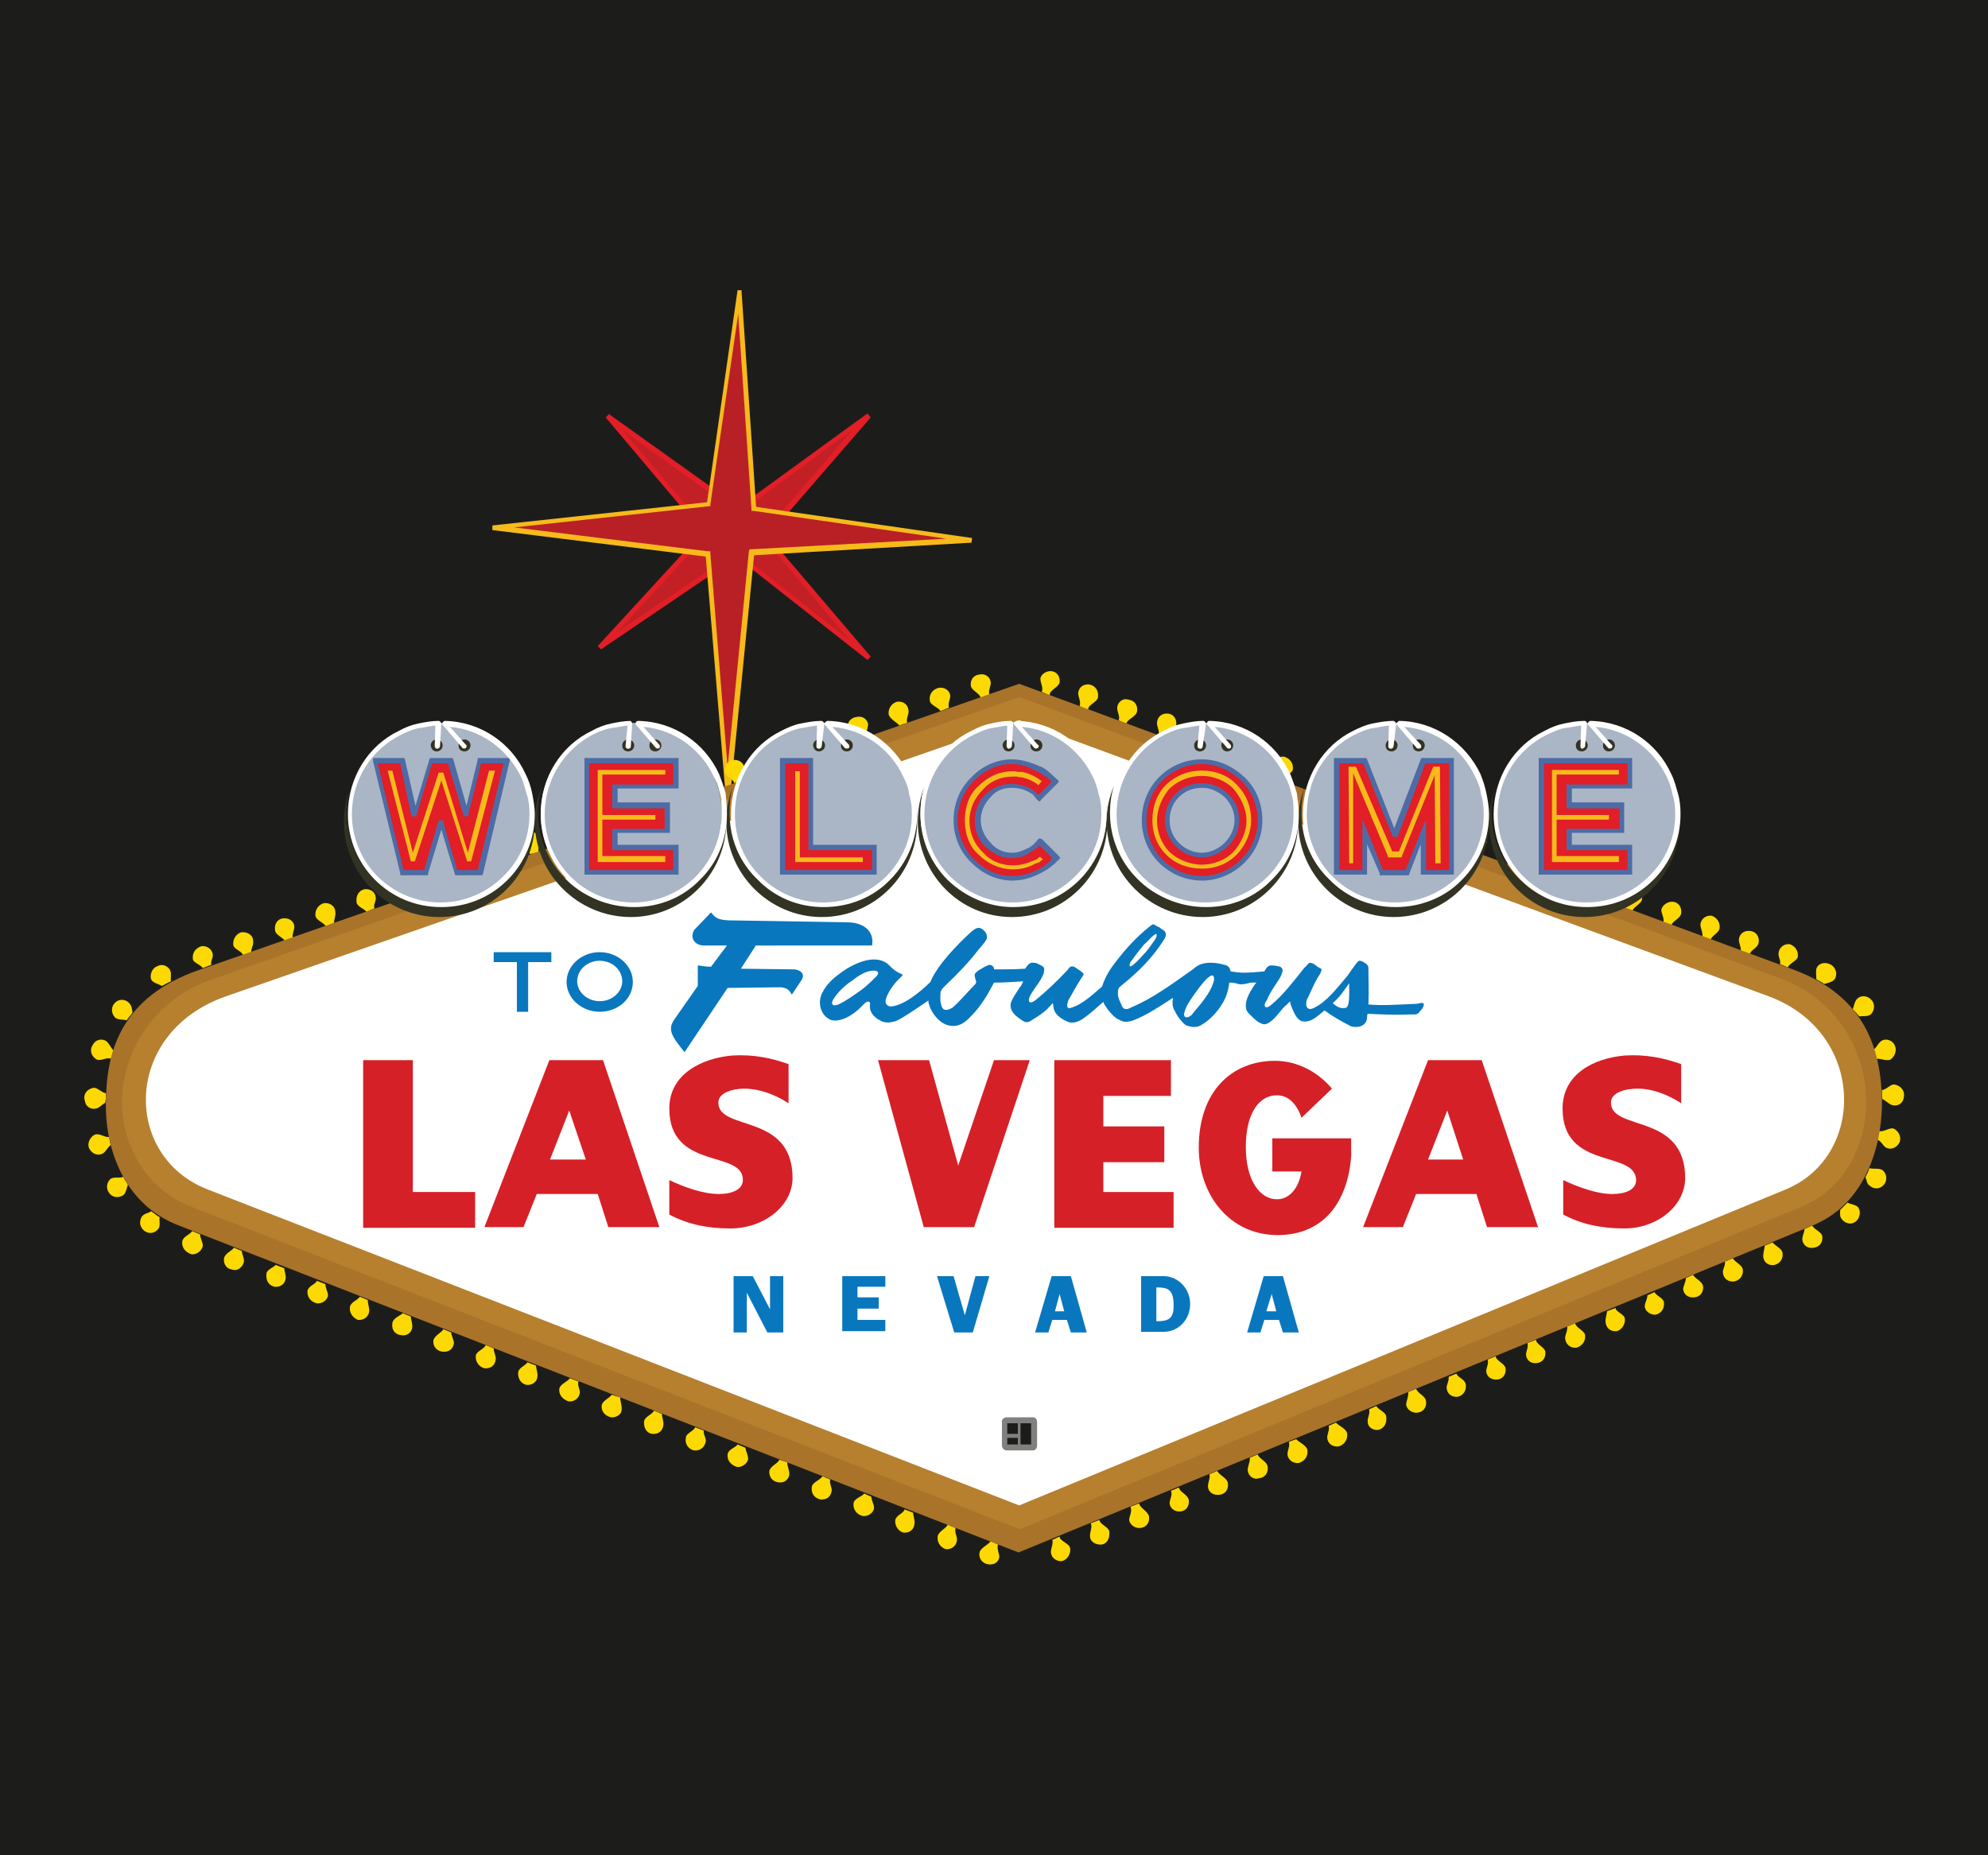 <?xml version="1.0" encoding="utf-8"?>
<!-- Generator: Adobe Illustrator 23.0.1, SVG Export Plug-In . SVG Version: 6.00 Build 0)  -->
<svg version="1.1" id="Layer_1" xmlns="http://www.w3.org/2000/svg" xmlns:xlink="http://www.w3.org/1999/xlink" x="0px" y="0px"
	 viewBox="0 0 300 280" style="enable-background:new 0 0 300 280;" xml:space="preserve">
<style type="text/css">
	.st0{fill-rule:evenodd;clip-rule:evenodd;fill:#1C1D1B;}
	.st1{fill-rule:evenodd;clip-rule:evenodd;fill:#C32026;}
	.st2{fill-rule:evenodd;clip-rule:evenodd;fill:#E21E26;}
	.st3{fill-rule:evenodd;clip-rule:evenodd;fill:#B92025;}
	.st4{fill-rule:evenodd;clip-rule:evenodd;fill:#F6BA1B;}
	.st5{fill-rule:evenodd;clip-rule:evenodd;fill:#FCD903;}
	.st6{fill-rule:evenodd;clip-rule:evenodd;fill:#A9732A;}
	.st7{fill-rule:evenodd;clip-rule:evenodd;fill:#B6802F;}
	.st8{fill-rule:evenodd;clip-rule:evenodd;fill:#FFFFFF;}
	.st9{fill-rule:evenodd;clip-rule:evenodd;fill:#0977BE;}
	.st10{fill-rule:evenodd;clip-rule:evenodd;fill:#80807F;}
	.st11{fill-rule:evenodd;clip-rule:evenodd;fill:#D62027;}
	.st12{fill-rule:evenodd;clip-rule:evenodd;fill:#AAB6C5;}
	.st13{fill-rule:evenodd;clip-rule:evenodd;fill:#4D6CA5;}
	.st14{fill-rule:evenodd;clip-rule:evenodd;fill:#323323;}
</style>
<g id="surface1">
	<path class="st0" d="M-0.6-10.6h301.2v301.2H-0.6V-10.6"/>
	<path class="st1" d="M131,62.7l-15.6,18.1l15.7,18.5l-20-15.7L90.5,97.7l16-17.4L91.7,62.7L111.5,77L131,62.7"/>
	<path class="st2" d="M115.1,80.6l13.5-15.7l-16.9,12.4l-0.3,0.1l-0.2-0.1L93.9,64.9l12.9,15.2l0.2,0.2l-0.2,0.3L93,95.5l17.9-12.1
		l0.3-0.1l0.2,0.1l17,13.4l-13.2-15.6l-0.1-0.2L115.1,80.6z M131.4,63l-15.5,17.9l15.5,18.2l-0.5,0.5l-19.7-15.5L90.7,98l-0.5-0.5
		L106,80.3L91.4,63l0.5-0.5l19.6,14l19.4-14.1L131.4,63"/>
	<path class="st3" d="M111.5,44l2.2,32.9l32.8,4.7l-33.2,1.9l-3.6,36.5l-3-36.2l-32.5-4l32.6-3.6L111.5,44"/>
	<path class="st4" d="M113.4,76.8l-2-29.4l-4.2,28.7v0.3h-0.2l-29.4,3.2l29.2,3.6h0.4v0.4l2.6,32.2l3.2-32.5l0.1-0.4h0.2l29.5-1.6
		l-29.1-4.2h-0.3L113.4,76.8z M111.9,43.9l2.2,32.6l32.6,4.7l-0.1,0.7l-32.8,1.9l-3.6,36.2h-0.7l-3-36l-32.2-4v-0.7l32.4-3.5l4.6-32
		H111.9"/>
	<path class="st5" d="M269,189.1c0.1,0.9-0.4,1.6-1.2,1.8c-0.9,0.2-1.6-0.4-1.7-1.1c-0.1-0.6,0.2-1.3,0.2-1.8l1.2-0.5
		C267.8,188,268.9,188.4,269,189.1z M263,191.6c0.1,0.9-0.4,1.6-1.3,1.8c-0.9,0.1-1.6-0.4-1.7-1.3c-0.1-0.5,0.4-1.1,0.3-1.7l1.2-0.5
		C261.8,190.5,262.9,190.9,263,191.6z M257,194.1c0.1,0.9-0.4,1.6-1.3,1.7c-0.9,0.1-1.6-0.4-1.7-1.2c0-0.5,0.4-1.1,0.4-1.7l1.1-0.5
		C255.8,193,256.9,193.4,257,194.1z M251.1,196.5c0.1,1-0.4,1.7-1.2,1.9c-0.7,0.1-1.6-0.4-1.7-1.2c0-0.6,0.4-1.1,0.4-1.7l1.1-0.5
		C249.8,195.5,250.9,195.8,251.1,196.5z M245.2,199c0.1,0.9-0.5,1.7-1.2,1.9c-0.9,0.1-1.6-0.4-1.7-1.3c-0.1-0.6,0.2-1.2,0.2-1.7
		l1.3-0.5C243.8,198,245.1,198.3,245.2,199z M239.2,201.5c0.1,0.9-0.4,1.6-1.3,1.9c-0.9,0.1-1.6-0.5-1.7-1.3
		c-0.1-0.6,0.4-1.2,0.3-1.9l1.2-0.5C237.8,200.4,239.1,200.8,239.2,201.5z M233.2,204c0.1,0.9-0.4,1.6-1.2,1.7
		c-0.9,0.2-1.6-0.4-1.7-1.1c-0.1-0.6,0.4-1.2,0.2-1.9l1.3-0.5C231.8,202.9,233.1,203.3,233.2,204z M227.2,206.5
		c0.1,0.9-0.4,1.6-1.2,1.7c-0.9,0.1-1.6-0.4-1.7-1.1c-0.1-0.6,0.4-1.2,0.2-1.9l1.2-0.5C225.8,205.4,227.1,205.8,227.2,206.5z
		 M221.2,209c0.1,0.9-0.4,1.6-1.2,1.8c-0.9,0.1-1.6-0.4-1.7-1.3c0-0.6,0.4-1.1,0.3-1.7l1.2-0.5C219.9,207.9,221.1,208.1,221.2,209z
		 M215.2,211.5c0.1,0.9-0.4,1.6-1.3,1.7c-0.7,0.1-1.6-0.4-1.7-1.2c0-0.6,0.4-1.2,0.3-1.9l1.2-0.5C214,210.4,215.1,210.6,215.2,211.5
		z M209.2,213.9c0.1,1-0.4,1.7-1.2,1.9c-0.8,0.1-1.6-0.4-1.6-1.2c-0.1-0.6,0.4-1.2,0.2-1.9l1.1-0.5
		C208,212.8,209.2,213.1,209.2,213.9z M203.3,216.4c0.1,0.9-0.5,1.7-1.3,1.9c-0.9,0.1-1.6-0.4-1.7-1.2c-0.1-0.6,0.4-1.3,0.2-1.9
		l1.1-0.5C202,215.2,203.2,215.6,203.3,216.4z M197.3,218.9c0.1,0.9-0.4,1.6-1.3,1.9c-0.9,0.1-1.6-0.5-1.7-1.2
		c-0.1-0.6,0.4-1.2,0.2-2l1.1-0.4C196,217.7,197.2,218.1,197.3,218.9z M191.3,221.4c0.1,0.9-0.4,1.6-1.3,1.7
		c-0.9,0.3-1.6-0.4-1.7-1.1c-0.1-0.6,0.4-1.4,0.3-2l1.2-0.5C190,220.2,191.2,220.5,191.3,221.4z M185.3,223.9
		c0.1,0.9-0.4,1.6-1.3,1.7c-0.9,0.1-1.6-0.4-1.7-1.1c-0.1-0.7,0.4-1.4,0.2-2l1.2-0.5C184,222.7,185.2,223,185.3,223.9z M179.4,226.4
		c0.1,0.9-0.4,1.6-1.2,1.7c-0.9,0.1-1.6-0.4-1.7-1.2c0-0.6,0.5-1.3,0.2-1.9l1.2-0.5C178,225.2,179.2,225.5,179.4,226.4z
		 M173.4,228.9c0.1,0.9-0.4,1.6-1.3,1.7c-0.7,0.1-1.6-0.4-1.7-1.2c0-0.6,0.5-1.2,0.2-2l1.3-0.5C172,227.6,173.2,228,173.4,228.9z
		 M167.4,231.2c0.1,1-0.4,1.8-1.1,1.9c-0.9,0.1-1.8-0.4-1.8-1.2c-0.1-0.6,0.4-1.4,0.1-2l1.3-0.5C166,230.1,167.4,230.5,167.4,231.2z
		 M275,186.6c0.1,0.9-0.4,1.6-1.3,1.7c-0.9,0.2-1.6-0.4-1.7-1.1c-0.1-0.6,0.3-1.1,0.3-1.7l1.1-0.5h0.1
		C273.8,185.6,274.9,185.9,275,186.6z M33.8,189.9c-0.1,0.9,0.4,1.6,1.2,1.7c0.9,0.3,1.6-0.4,1.8-1.1c0.1-0.6-0.3-1.2-0.3-1.7
		l-1.2-0.5C35,188.8,34,189.1,33.8,189.9z M40.2,192.3c-0.1,1,0.4,1.7,1.2,1.9c0.9,0.1,1.6-0.4,1.7-1.2c0.1-0.5-0.2-1.1-0.2-1.6
		l-1.3-0.5C41.3,191.3,40.2,191.6,40.2,192.3z M46.4,194.8c-0.1,0.9,0.5,1.7,1.4,1.9c0.7,0.1,1.6-0.4,1.7-1.2c0-0.5-0.4-1.1-0.4-1.7
		l-1.3-0.5C47.7,193.8,46.6,194,46.4,194.8z M52.8,197.3c-0.1,0.9,0.5,1.6,1.2,1.9c0.9,0.1,1.6-0.5,1.7-1.2c0.1-0.6-0.2-1.1-0.2-1.8
		l-1.2-0.5C53.9,196.3,52.9,196.5,52.8,197.3z M59.2,199.8c-0.1,0.9,0.4,1.6,1.3,1.7c0.9,0.2,1.6-0.4,1.7-1.1
		c0.1-0.6-0.2-1.2-0.2-1.7l-1.2-0.5C60.3,198.6,59.2,199,59.2,199.8z M65.4,202.3c-0.1,0.9,0.5,1.6,1.4,1.7c0.9,0.1,1.6-0.4,1.7-1.3
		c0-0.5-0.4-1.1-0.4-1.6l-1.2-0.5C66.7,201.1,65.6,201.5,65.4,202.3z M71.8,204.6c-0.1,0.9,0.5,1.7,1.3,1.9c0.9,0.1,1.6-0.4,1.7-1.3
		c0.1-0.5-0.3-1.1-0.3-1.7l-1.2-0.5C73.1,203.6,71.9,203.9,71.8,204.6z M78.2,207.1c-0.1,0.9,0.4,1.7,1.2,1.9
		c0.9,0.1,1.6-0.4,1.7-1.2c0.1-0.6-0.2-1.1-0.2-1.7l-1.3-0.5C79.3,206.1,78.3,206.4,78.2,207.1z M84.4,209.6
		c-0.1,0.9,0.5,1.6,1.4,1.9c0.9,0.1,1.6-0.5,1.7-1.3c0-0.6-0.4-1.2-0.2-1.7L86,208C85.7,208.5,84.5,208.9,84.4,209.6z M90.8,212.1
		c-0.1,0.9,0.5,1.6,1.4,1.8c0.7,0.1,1.6-0.4,1.6-1.1c0.1-0.6-0.2-1.2-0.2-1.9l-1.3-0.4C92,211,90.9,211.4,90.8,212.1z M97.2,214.5
		c-0.1,1,0.4,1.8,1.2,1.9c0.9,0.1,1.6-0.4,1.7-1.3c0.1-0.5-0.2-1.1-0.2-1.7l-1.2-0.5C98.4,213.5,97.3,213.8,97.2,214.5z M103.5,217
		c-0.2,0.9,0.4,1.7,1.2,1.9c0.9,0.1,1.6-0.4,1.8-1.3c0.1-0.6-0.4-1.1-0.3-1.7l-1.3-0.5C104.7,216,103.5,216.3,103.5,217z
		 M109.8,219.5c-0.1,0.9,0.5,1.6,1.4,1.9c0.7,0.1,1.6-0.5,1.7-1.2c0-0.6-0.4-1.3-0.4-1.7l-1.2-0.5
		C111,218.5,109.9,218.7,109.8,219.5z M116.1,222c-0.1,0.9,0.5,1.6,1.3,1.7c0.9,0.2,1.6-0.4,1.7-1.1c0.1-0.6-0.3-1.2-0.3-1.9
		l-1.2-0.4C117.4,220.9,116.3,221.2,116.1,222z M122.5,224.5c-0.1,0.9,0.4,1.6,1.3,1.8c0.9,0.1,1.6-0.4,1.7-1.3
		c0.1-0.5-0.4-1.1-0.2-1.7l-1.2-0.5C123.8,223.4,122.5,223.7,122.5,224.5z M128.8,226.9c-0.1,0.9,0.5,1.7,1.4,1.9
		c0.7,0.1,1.6-0.4,1.7-1.2c0-0.6-0.4-1.1-0.4-1.7l-1.1-0.5C130.1,225.9,128.9,226.1,128.8,226.9z M135.1,229.4
		c-0.1,0.9,0.5,1.7,1.2,1.9c0.9,0.1,1.6-0.4,1.7-1.3c0.1-0.6-0.2-1.2-0.2-1.7l-1.3-0.5C136.4,228.4,135.3,228.6,135.1,229.4z
		 M141.5,231.9c-0.1,0.9,0.4,1.6,1.2,1.9c0.9,0.1,1.6-0.5,1.7-1.3c0.1-0.6-0.4-1.2-0.2-1.9l-1.2-0.5
		C142.8,230.7,141.6,231.1,141.5,231.9z M27.5,187.4c-0.1,0.9,0.5,1.6,1.4,1.9c0.7,0.1,1.6-0.5,1.7-1.3c0-0.6-0.4-1.1-0.4-1.7
		l-1.2-0.5C28.6,186.4,27.6,186.6,27.5,187.4z M147.8,234.4c-0.1,0.9,0.5,1.6,1.4,1.7c0.9,0.1,1.5-0.4,1.6-1.1
		c0-0.6-0.4-1.2-0.2-1.9l-1.1-0.5C149.1,233.2,147.9,233.6,147.8,234.4z M35.2,142.6c-0.1-0.9,0.5-1.7,1.2-1.9
		c0.9-0.1,1.8,0.4,1.8,1.3c0.1,0.6-0.3,1.1-0.3,1.7l-1.2,0.5C36.5,143.5,35.3,143.3,35.2,142.6z M41.5,140.3
		c-0.1-0.9,0.4-1.6,1.2-1.7c0.9-0.1,1.6,0.4,1.7,1.1c0.1,0.6-0.4,1.3-0.2,1.9l-1.2,0.4C42.6,141.4,41.5,141.1,41.5,140.3z
		 M47.6,138.2c-0.1-0.9,0.5-1.7,1.3-1.9c0.9-0.1,1.7,0.5,1.7,1.3c0.1,0.6-0.2,1.2-0.2,1.7l-1.2,0.5
		C48.8,139.2,47.7,138.9,47.6,138.2z M53.8,136.1c-0.1-1,0.4-1.7,1.2-1.9c0.9-0.1,1.6,0.4,1.7,1.2c0.1,0.6-0.4,1.1-0.2,1.7l-1.2,0.5
		C54.9,137.1,53.8,136.8,53.8,136.1z M59.9,133.8c-0.1-0.9,0.5-1.6,1.2-1.7c0.9-0.3,1.6,0.4,1.8,1.1c0.1,0.6-0.3,1.2-0.3,1.9
		l-1.3,0.4C61.2,134.9,60.1,134.6,59.9,133.8z M66.2,131.7c-0.1-0.9,0.4-1.7,1.3-1.9c0.9-0.1,1.6,0.4,1.7,1.2
		c0.1,0.6-0.4,1.3-0.2,1.9l-1.2,0.4C67.3,132.7,66.2,132.4,66.2,131.7z M72.3,129.6c-0.1-1,0.5-1.7,1.2-1.9c0.9-0.1,1.6,0.4,1.7,1.2
		c0.1,0.5-0.2,1.1-0.2,1.7l-1.3,0.5C73.6,130.6,72.4,130.3,72.3,129.6z M78.4,127.3c-0.1-0.9,0.5-1.6,1.4-1.7
		c0.9-0.2,1.6,0.4,1.7,1.1c0.1,0.6-0.4,1.3-0.2,1.9l-0.4,0.1l-0.9,0.2C79.8,128.4,78.6,128.1,78.4,127.3z M84.7,125.2
		c-0.1-0.9,0.5-1.7,1.2-1.9c0.9-0.1,1.6,0.4,1.7,1.2c0.1,0.6-0.2,1.2-0.2,1.7l-0.5,0.2l-0.7,0.3C85.9,126.2,84.8,125.9,84.7,125.2z
		 M90.8,122.9c-0.1-0.9,0.5-1.6,1.4-1.7c0.9-0.1,1.6,0.4,1.7,1.3c0.1,0.5-0.4,1.1-0.2,1.7l-0.7,0.2l-0.5,0.2
		C92.2,124.1,90.9,123.8,90.8,122.9z M97,120.8c-0.1-0.9,0.5-1.6,1.2-1.9c0.9-0.1,1.6,0.5,1.7,1.3c0.1,0.6-0.2,1.2-0.2,1.9l-0.9,0.2
		l-0.4,0.1C98.3,121.9,97.2,121.6,97,120.8z M103.2,118.7c-0.1-0.9,0.5-1.7,1.4-1.9c0.9-0.1,1.6,0.4,1.7,1.2
		c0.1,0.6-0.4,1.2-0.2,1.7l-1.1,0.5h-0.1C104.5,119.7,103.3,119.4,103.2,118.7z M109.4,116.4c-0.1-0.9,0.5-1.6,1.2-1.7
		c0.9-0.1,1.6,0.4,1.7,1.1c0.1,0.6-0.2,1.3-0.2,1.9l-1.3,0.5C110.7,117.6,109.5,117.2,109.4,116.4z M115.5,114.3
		c-0.1-0.9,0.5-1.6,1.4-1.9c0.9-0.1,1.6,0.5,1.7,1.2c0,0.6-0.4,1.2-0.2,1.9c-0.5,0.1-0.9,0.2-1.3,0.4
		C116.9,115.4,115.6,115.1,115.5,114.3z M121.8,112.2c-0.1-0.9,0.5-1.7,1.2-1.9c0.9-0.1,1.6,0.4,1.7,1.3c0.1,0.6-0.4,1.1-0.2,1.7
		c-0.4,0.3-0.7,0.4-1.3,0.5C123,113.2,121.9,112.9,121.8,112.2z M127.9,109.9c-0.1-0.9,0.5-1.6,1.4-1.7c0.9-0.2,1.6,0.4,1.7,1.1
		c0,0.6-0.4,1.2-0.2,1.9c-0.5,0.1-0.9,0.3-1.3,0.5C129.3,111.1,128,110.7,127.9,109.9z M134.1,107.8c-0.1-0.9,0.5-1.7,1.3-1.9
		c0.9-0.1,1.6,0.4,1.7,1.3c0.1,0.6-0.4,1.2-0.2,1.9c-0.4,0.1-0.7,0.2-1.2,0.4C135.4,109,134.3,108.6,134.1,107.8z M140.3,105.7
		c-0.1-1,0.5-1.7,1.4-1.9c0.9-0.1,1.6,0.4,1.7,1.2c0,0.6-0.4,1.1-0.2,1.8c-0.5,0.2-0.9,0.4-1.3,0.5
		C141.6,106.7,140.4,106.5,140.3,105.7z M29.1,144.7c-0.1-0.9,0.4-1.6,1.3-1.9c0.9-0.1,1.6,0.5,1.7,1.2c0.1,0.6-0.4,1.1-0.2,1.6
		l-1.3,0.5C30.2,145.5,29.1,145.3,29.1,144.7z M265.4,142.2c0.1-0.9-0.4-1.6-1.3-1.7c-0.9-0.1-1.6,0.4-1.7,1.3
		c0,0.6,0.4,1.2,0.3,1.9l1.3,0.4C264.2,143.3,265.3,143.1,265.4,142.2z M259.5,140.1c0.1-0.9-0.4-1.6-1.2-1.9
		c-0.9-0.1-1.6,0.5-1.7,1.3c0,0.6,0.4,1.2,0.3,1.9l1.2,0.5C258.3,141.2,259.4,140.8,259.5,140.1z M253.7,137.8
		c0.1-0.9-0.4-1.6-1.2-1.7c-0.7-0.1-1.6,0.4-1.8,1.2c0,0.6,0.5,1.3,0.3,1.9l1.2,0.5C252.4,138.9,253.6,138.7,253.7,137.8z
		 M247.8,135.7c0.1-0.9-0.4-1.6-1.3-1.7c-0.7-0.3-1.6,0.4-1.7,1.1c0,0.6,0.5,1.4,0.2,2l1.3,0.4C246.6,136.8,247.7,136.4,247.8,135.7
		z M241.9,133.6c0.1-1-0.4-1.7-1.3-1.9c-0.7-0.1-1.6,0.4-1.7,1.3c0,0.6,0.5,1.2,0.3,1.9l1.2,0.5
		C240.7,134.6,241.8,134.3,241.9,133.6z M236.1,131.3c0.1-0.9-0.4-1.6-1.1-1.7c-0.9-0.3-1.7,0.4-1.7,1.1c-0.1,0.7,0.4,1.4,0.2,2
		l1.1,0.4C234.8,132.4,236.1,132.1,236.1,131.3z M230.3,129.2c0.1-1-0.5-1.7-1.2-1.9c-0.9-0.1-1.6,0.4-1.8,1.2
		c-0.1,0.6,0.4,1.3,0.2,1.9l1.1,0.5C228.9,130.3,230.2,129.9,230.3,129.2z M224.4,126.9c0.1-0.9-0.5-1.6-1.3-1.7
		c-0.9-0.1-1.6,0.4-1.7,1.1c-0.1,0.7,0.4,1.4,0.2,2l1.1,0.5C222.9,128.1,224.3,127.8,224.4,126.9z M218.6,124.8
		c0.1-0.9-0.5-1.8-1.3-1.9c-0.9-0.1-1.6,0.4-1.7,1.3c-0.1,0.6,0.4,1.2,0.3,2l1.1,0.4C217.1,125.9,218.5,125.6,218.6,124.8z
		 M212.7,122.6c0.1-0.9-0.4-1.6-1.3-1.7c-0.9-0.1-1.6,0.4-1.7,1.3c-0.1,0.6,0.4,1.2,0.3,1.9l1.1,0.5
		C211.2,123.7,212.6,123.4,212.7,122.6z M206.8,120.4c0.1-0.9-0.4-1.6-1.2-1.9c-0.9-0.1-1.6,0.5-1.7,1.3c-0.1,0.6,0.4,1.4,0.2,2
		l1.3,0.5C205.3,121.6,206.7,121.2,206.8,120.4z M201,118.2c0.1-0.9-0.4-1.6-1.2-1.7c-0.9-0.1-1.6,0.4-1.7,1.2
		c-0.1,0.6,0.4,1.3,0.3,2l1.2,0.4C199.5,119.3,200.8,119.1,201,118.2z M195.1,116.1c0.1-0.9-0.4-1.6-1.3-1.9
		c-0.9-0.1-1.6,0.5-1.7,1.2c-0.1,0.7,0.4,1.4,0.2,2l1.2,0.5C193.6,117.2,195,116.8,195.1,116.1z M189.2,113.8
		c0.1-0.9-0.4-1.6-1.2-1.7c-0.9-0.1-1.6,0.4-1.7,1.2c-0.1,0.6,0.5,1.3,0.2,2l1.3,0.4C187.7,115.1,189.1,114.7,189.2,113.8z
		 M183.4,111.7c0.1-0.9-0.4-1.6-1.3-1.8c-0.9-0.2-1.6,0.4-1.7,1.1c-0.1,0.7,0.5,1.4,0.2,2l0.1,0.1l1.1,0.4
		C181.9,112.8,183.2,112.6,183.4,111.7z M177.5,109.4c0.1-0.9-0.4-1.6-1.2-1.7c-0.9-0.1-1.6,0.4-1.7,1.3c-0.1,0.6,0.5,1.4,0.2,2
		l0.4,0.1l0.9,0.4C176,110.7,177.4,110.3,177.5,109.4z M171.6,107.3c0.1-0.9-0.4-1.6-1.3-1.7c-0.9-0.3-1.6,0.4-1.7,1.1
		c-0.1,0.7,0.5,1.4,0.2,2l0.6,0.3l0.6,0.2C170.1,108.5,171.5,108.2,171.6,107.3z M165.7,105.2c0.1-1-0.4-1.7-1.3-1.9
		c-0.9-0.1-1.6,0.4-1.7,1.3c0,0.6,0.5,1.4,0.2,2l0.9,0.4l0.4,0.1C164.2,106.3,165.6,106,165.7,105.2z M271.3,144.4
		c0.1-0.9-0.4-1.6-1.2-1.9c-0.9-0.1-1.6,0.5-1.7,1.3c-0.1,0.6,0.4,1.2,0.2,1.7l1.2,0.5C270,145.4,271.2,145,271.3,144.4z M159.9,103
		c0.1-0.9-0.4-1.6-1.2-1.7c-0.7-0.1-1.6,0.4-1.7,1.1c0,0.7,0.5,1.4,0.2,2l1.1,0.5h0.1C158.4,104.1,159.7,103.8,159.9,103z
		 M14.2,171.3c-0.7,0.4-1.1,1.4-0.7,2.1c0.4,0.7,1.2,1.1,2,0.7c0.5-0.3,0.7-0.9,1.2-1.3c-0.1-0.4-0.2-0.9-0.2-1.2
		C15.7,171.7,15,170.9,14.2,171.3z M14.6,159.9c-0.9-0.5-1.1-1.5-0.6-2.2c0.4-0.8,1.3-1,2-0.6c0.5,0.4,0.7,1,1.1,1.4
		c-0.1,0.4-0.2,0.9-0.4,1.3C16.1,159.5,15.2,160.2,14.6,159.9z M16.6,178c-0.6,0.6-0.6,1.6,0,2.2c0.5,0.6,1.5,0.6,2.1,0.1
		c0.4-0.5,0.4-1,0.6-1.5c-0.2-0.4-0.5-0.7-0.7-1.2C18.1,177.9,17.1,177.5,16.6,178z M17.3,153.5c-0.6-0.7-0.5-1.7,0.1-2.2
		c0.6-0.6,1.6-0.5,2.1,0.1c0.4,0.4,0.4,0.9,0.5,1.4c-0.2,0.4-0.6,0.7-0.9,1.2C18.7,153.8,17.7,154,17.3,153.5z M21.3,183.8
		c-0.4,0.9,0,1.7,0.7,2.1c0.7,0.4,1.6,0.1,2-0.6c0.2-0.5,0-1.1,0.1-1.6c-0.4-0.2-0.7-0.5-1.3-0.9C22.5,183.1,21.6,183.1,21.3,183.8z
		 M22.8,147.8c-0.2-0.7,0.1-1.7,1-2c0.7-0.4,1.6,0,1.9,0.7c0.2,0.5,0,1.1,0.1,1.6c-0.5,0.2-0.9,0.5-1.4,0.7
		C24,148.5,23.1,148.4,22.8,147.8z M14,164.2c-0.9,0.2-1.5,1-1.2,1.9c0.1,0.9,0.9,1.4,1.7,1.2c0.5-0.1,0.9-0.6,1.4-0.9
		c0-0.1,0-0.4,0.1-0.5c0-0.2,0-0.6,0-0.9C15.3,164.9,14.6,164,14,164.2z M146.5,103.5c-0.1-0.9,0.4-1.6,1.3-1.7
		c0.9-0.2,1.6,0.4,1.7,1.1c0.1,0.6-0.4,1.2-0.2,1.9l-1.3,0.5C147.8,104.6,146.6,104.2,146.5,103.5z M285.9,170.4
		c0.7,0.4,1.1,1.4,0.7,2.1s-1.2,1.1-2,0.7c-0.5-0.3-0.7-1-1.3-1.2c0.1-0.4,0.1-0.9,0.3-1.3C284.3,170.9,285.3,170,285.9,170.4z
		 M285.3,159.9c0.7-0.5,1-1.5,0.6-2.2c-0.4-0.8-1.4-1-2-0.6c-0.5,0.4-0.7,0.9-1.1,1.3c0.1,0.5,0.2,0.9,0.4,1.4
		C283.8,159.7,284.7,160.2,285.3,159.9z M284.2,176.7c0.6,0.6,0.6,1.6,0,2.2c-0.6,0.6-1.5,0.6-2.1,0c-0.4-0.2-0.4-0.9-0.6-1.2
		c0.2-0.5,0.5-0.9,0.6-1.4C282.7,176.5,283.7,176.2,284.2,176.7z M282.4,153c0.6-0.7,0.5-1.7-0.1-2.2c-0.6-0.6-1.6-0.6-2.1,0
		c-0.4,0.5-0.4,1-0.6,1.5c0.4,0.4,0.6,0.7,1,1.1C281,153.3,282,153.5,282.4,153z M280.5,182.4c0.4,0.7,0,1.8-0.7,2.1
		c-0.7,0.4-1.6,0-2-0.7c-0.2-0.4-0.1-0.9-0.1-1.2c0.4-0.4,0.7-0.7,1.1-1.1C279.3,181.8,280.3,181.8,280.5,182.4z M277,147.5
		c0.3-0.7-0.1-1.7-0.9-2c-0.9-0.4-1.8,0-2,0.7c-0.1,0.5,0,1.1,0,1.6c0.4,0.2,0.9,0.5,1.2,0.7C275.9,148.3,276.8,148.2,277,147.5z
		 M286,163.7c0.9,0.2,1.5,1,1.3,1.9c-0.1,0.9-0.9,1.4-1.7,1.2c-0.5-0.1-1-0.7-1.5-0.9c-0.1-0.2-0.1-0.6-0.1-0.9v-0.5
		C284.7,164.5,285.3,163.5,286,163.7z M161.5,233.7c0.1,0.9-0.5,1.7-1.2,1.9c-0.9,0.1-1.6-0.5-1.7-1.2c-0.1-0.6,0.4-1.4,0.2-2
		l1.1-0.5C159.9,232.6,161.4,232.9,161.5,233.7"/>
	<path class="st6" d="M30,146.4l123.8-43.2l117,43.2c10.7,4,13,12,13.2,19.5c0.1,7-2.5,15.9-10.6,19.1l-119.7,49.3L27.1,185
		c-8.6-3.2-11.4-12.1-11.1-19.1C16.1,158.4,18.5,150.4,30,146.4"/>
	<path class="st7" d="M32,147.8l121.8-42.6l115.2,42.6c8,3,12.5,10.6,12.6,18.1c0.2,7-3.4,13.6-9.7,16.2l-118,48.7L28.8,182.1
		c-6.7-2.6-10.5-9.2-10.4-16.2C18.7,158.4,23.3,150.8,32,147.8"/>
	<path class="st8" d="M34,150.4l119.8-41.7l113.2,41.7c14.6,5.5,14.6,24.1,2.5,29.1l-115.7,47.7L31.3,179.5
		C18.5,174.5,18.5,155.9,34,150.4"/>
	<path class="st9" d="M127.1,192.6h6.5v1.6h-4.2v1.6h3.2v1.7h-3.2v1.7h4.2v1.7h-6.5V192.6"/>
	<path class="st9" d="M110.7,192.6h2.9l2.6,5v-5h2v8.5h-2.4l-3.1-6v6h-2V192.6"/>
	<path class="st9" d="M141.4,192.6h2.5l1.7,5.9l1.6-5.9h2.1l-2.5,8.5H144L141.4,192.6"/>
	<path class="st9" d="M160.6,197.9l-0.7-2.6l-0.7,2.6H160.6z M164,201.1h-2.4l-0.6-1.9h-2.2l-0.6,1.9h-2l2.5-8.5h2.9L164,201.1"/>
	<path class="st9" d="M192.6,197.9l-0.7-2.6l-0.8,2.6H192.6z M196,201.1h-2.4l-0.6-1.9h-2.2l-0.6,1.9h-2l2.5-8.5h2.9L196,201.1"/>
	<path class="st9" d="M174.5,194.3v5.1c1.6,0,2.7-0.2,2.6-2.5C177.1,194.5,176.1,194.3,174.5,194.3z M172.2,192.6h3.4
		c2.2,0,4,1.9,4,4.2c0,2.4-1.8,4.2-4,4.2h-3.4V192.6"/>
	<path class="st10" d="M151.9,213.9h4c0.4,0,0.6,0.4,0.6,0.7v3.6c0,0.4-0.3,0.7-0.6,0.7h-4c-0.4,0-0.7-0.4-0.7-0.7v-3.6
		C151.1,214.3,151.5,213.9,151.9,213.9"/>
	<path class="st0" d="M152,216.4h1.6v-1.6H152V216.4"/>
	<path class="st0" d="M152,218h1.6v-1H152V218"/>
	<path class="st0" d="M154,218h1.6v-3.2H154V218"/>
	<path class="st11" d="M159.1,160h17.6v5.4h-10.2v4.6h9.2v5.4h-9.2v4.5h10.6v5.4h-18V160"/>
	<path class="st11" d="M54.8,160h7.5v19.9h9.4v5.4H54.8V160"/>
	<path class="st11" d="M88.4,175l-2.5-7.4L83,175H88.4z M82.9,160H91l8.5,25.2h-7.7l-1.6-5H81l-2,5h-5.9L82.9,160"/>
	<path class="st11" d="M132.5,160h7.7l4.4,15.9L150,160h5.4l-8.4,25.2h-7.6L132.5,160"/>
	<path class="st11" d="M192.7,165.3c1.7,0,3,1.3,3.7,3.4l4.6-4.4c-2.1-2.5-5.2-4.2-8.6-4.2c-6.6,0-11.5,4.7-11.5,13.1
		c0,7.2,4.7,13.2,11.9,13.2c7.1,0,10.6-5.2,11.1-11.9c0-0.5,0-2.2,0-2.7c-4,0-8,0-11.9,0v5h4.4c-0.4,2.5-1.8,4.2-3.7,4.2
		c-2.6,0-4.7-2.9-4.7-7.9C188,168,190,165.3,192.7,165.3"/>
	<path class="st11" d="M101,167.3c0-5.2,4.9-7.6,9.5-8c3.2-0.2,6,0.4,8.5,1.3c0,2,0,3.9,0,5.9c-2.2-1.4-4.5-2.2-6.7-2.2
		c-1.7,0-3.9,0.6-3.9,2.1c0,4.4,11.2,1.5,11.2,11.4c0,4.1-4.2,7.6-9.4,7.6c-3.6,0-6.6-0.7-9.2-2.1c0-1.7,0-3.5,0-5.2
		c2.1,1,5,2.1,7.5,2.1c2,0,3.6-0.7,3.6-2.1C112.2,173.5,101,176.7,101,167.3"/>
	<path class="st9" d="M74.6,143.7c2.9,0,5.7,0,8.6,0v1.5h-3.5v7.5H78v-7.5h-3.5V143.7"/>
	<path class="st12" d="M152.5,109.1c-7.2,0.1-13.2,6.1-13.2,13.7c0,7.5,6.1,13.6,13.6,13.6c7.6,0,13.7-6.1,13.7-13.6
		c0-7.6-5.7-13.5-13.2-13.7H152.5"/>
	<path class="st12" d="M181.4,109.1c-7.5,0.1-13.4,6.1-13.4,13.7c0,7.5,6.1,13.6,13.7,13.6c7.5,0,13.6-6.1,13.6-13.6
		c0-7.6-5.7-13.5-13.1-13.7H181.4"/>
	<path class="st12" d="M123.9,109.1c-7.5,0.1-13.4,6.1-13.4,13.7c0,7.5,6.1,13.6,13.6,13.6c7.6,0,13.7-6.1,13.7-13.6
		c0-7.6-5.7-13.5-13.2-13.7H123.9"/>
	<path class="st12" d="M95,109.1c-7.5,0.1-13.4,6.1-13.4,13.7c0,7.5,6.1,13.6,13.7,13.6c7.5,0,13.6-6.1,13.6-13.6
		c0-7.6-5.7-13.5-13.1-13.7H95"/>
	<path class="st12" d="M66.2,109.1c-7.4,0.1-13.4,6.1-13.4,13.7c0,7.5,6.1,13.6,13.7,13.6c7.6,0,13.7-6.1,13.7-13.6
		c0-7.6-5.7-13.5-13.2-13.7H66.2"/>
	<path class="st12" d="M238.9,109.1c-7.4,0.1-13.4,6.1-13.4,13.7c0,7.5,6.1,13.6,13.7,13.6c7.6,0,13.7-6.1,13.7-13.6
		c0-7.6-5.7-13.5-13.2-13.7H238.9"/>
	<path class="st12" d="M210.2,109.1c-7.5,0.1-13.4,6.1-13.4,13.7c0,7.5,6.1,13.6,13.6,13.6c7.6,0,13.7-6.1,13.7-13.6
		c0-7.6-5.7-13.5-13.2-13.7H210.2"/>
	<path class="st9" d="M90.5,145c-1.9,0-3.4,1.4-3.4,3.1c0,1.6,1.5,3,3.4,3c1.9,0,3.4-1.4,3.4-3C93.9,146.4,92.4,145,90.5,145z
		 M90.5,143.7c2.7,0,5,2,5,4.5c0,2.5-2.2,4.5-5,4.5c-2.7,0-5-2-5-4.5C85.5,145.7,87.8,143.7,90.5,143.7"/>
	<path class="st9" d="M131.6,146.5c-1,0.1-2,0.7-3,1.5c-1.1,0.7-2.1,1.7-2.7,2.6c-0.6,0.8-0.4,1.4,0.6,1c1.1-0.5,2.2-1.3,3.2-2
		c0.9-0.6,1.7-1.4,2.4-2.1C132.8,146.9,132.6,146.4,131.6,146.5z M201.1,151.4c1-0.8,1.7-1.9,2.5-3c0,1.6,0.1,3.5-0.5,3.7
		C202.3,152.3,201.7,151.9,201.1,151.4z M174.2,141.1c0.4-0.4,0.5,0.1,0.1,0.7c-0.4,0.6-0.9,1.3-1.4,1.9c-0.6,0.6-1.2,1.4-1.9,1.9
		c-0.5,0.5-0.7,0.2-0.4-0.4c0.5-0.7,1.4-1.9,2-2.6C173.4,141.9,173.7,141.4,174.2,141.1z M182.5,147.4c0.6-0.5,0.9,0.1,0.6,0.9
		c-0.3,0.9-0.7,1.6-1.3,2.4c-0.6,0.9-1.4,1.7-2,2.5c-0.7,0.6-1.4,0.4-1-0.6c0.2-0.9,1.2-2.2,1.9-3.2
		C181.4,148.5,181.9,147.8,182.5,147.4z M182.4,145.3c-1.1,0.1-1.6,0.3-2.4,1c-3.1,2.2-6.1,4.4-9.2,5.7c-0.7,0.4-1.3,0.5-1.6-0.4
		c-0.2-0.5-0.5-1-0.5-1.6c0-0.9,0.1-0.9,0.7-1.4c2.7-2.2,4.6-4.2,6.2-6.7c0.4-0.6,0.5-1.1,0-1.5c-0.4-0.2-0.6-0.5-1-0.6
		c-0.6-0.4-0.6-0.4-1.2,0.1c-1.9,1.5-3.6,3.4-4.9,5.1c-1.1,1.4-1.7,2.4-2.2,3.9c-1.4,1.2-2.9,2.6-4.4,3.1c-0.9,0.4-1,0-0.7-1
		c0.6-1,1.2-2.2,2-3.4c0.5-0.7,0.4-0.6-0.2-1.1c-0.3-0.2-0.6-0.4-0.9-0.6c-0.7-0.2-0.7,0.2-1.2,0.7c-1.5,1.6-3.1,3.1-4.7,4.4
		c-1,0.7-1.2,0-0.6-1c0.6-1,1.5-2,1.9-3.1c0.1-0.7,0.2-0.9-0.4-1.2c-0.4-0.2-0.7-0.4-1.1-0.4c-0.6-0.1-0.9,0.3-1.3,0.9
		c-1.6,0.1-3.2,0.1-4.7,0.1c0-0.4-0.2-0.6-0.7-0.7c-0.6,0.2-1.2,0.6-1.7,0.9c-0.6,0.5-0.6,0.5-0.4,1.3c0.1,0.3,0.2,0.4,0,0.7
		c-1.1,1.1-2.4,2.7-3.5,3.6c-0.9,0.5-1.5,0.5-1.7-0.6c-0.1-0.4-0.1-0.6-0.1-1c0-1,0.1-1.1,0.7-1.7c2.1-2,3.7-3.7,5-5.4
		c0.4-0.5,1-1.1,1.3-1.7c0.1-0.5,0-1-0.7-1.5c-0.6-0.4-1.1,0-1.6,0.4c-2.1,1.9-5.2,5.1-6.2,7.6c-1.5,1.5-4.2,3.7-6.1,3.7
		c-1-0.3-0.7-1.1-0.2-2.1c0.4-0.7,0.9-1.4,1.5-2c0.7-0.7,0.9-0.6,0-1c-0.6-0.3-1-0.7-1.5-1.2c-2.1-1.9-5.7,0-7.6,1.5
		c-1.5,1.1-2.1,2.1-2.5,2.9c-0.6,1.4-0.2,3.2,1.3,3.9c1,0.4,3-0.1,5.1-2.4c0.4-0.4,0.9-0.5,0.9,0c-0.2,1.1,0.5,2,1.5,2.5
		c0.6,0.4,1.4,0.4,2.4,0.1c1.1-0.5,2.7-1.6,4.9-3.1c0,0.1,0,0.4,0.1,0.6c0.3,1.2,1.6,3,3.2,3.2c1.1,0.2,2.1-0.3,3.1-1.4
		c1.6-1.6,2.6-3.4,3.5-5.1c1.5,0,3-0.1,4.4-0.2c-0.1,0.2-0.2,0.6-0.5,0.9c-0.7,1.1-1.3,1.9-1.4,2.6c0,0.7,0.2,1.1,0.7,1.6
		c0.2,0.2,0.6,0.5,0.9,0.7c0.7,0.5,1,0.5,1.7,0c1-0.6,1.9-1.2,2.6-2s0.4-0.5,0.6,0.2c0.1,0.9,1,1.6,1.9,2c0.7,0.4,1.6,0.3,2.6-0.4
		c1-0.7,2.1-1.7,3-2.5c0.1,0.4,0.4,0.7,0.7,1.2c0.5,0.6,1.1,1.3,1.7,1.5c0.6,0.4,1.2,0.4,2.1,0.1c1.9-0.7,4-2.1,6-3.4
		c-0.1,0.8-0.1,1.4,0.3,2c0.4,0.9,1.1,1.7,1.6,2.1c0.5,0.2,1.4,0.5,2.2,0.1c1.3-0.7,2.5-1.9,3.4-3.4c0.6-1,0.9-2.1,1-3.1
		c0.4,0,0.6,0,1,0.1c0.7,0.3,1.5,0.1,2.2-0.1c0.3,0,0.6,0,0.9,0c-0.1,0.1-0.2,0.2-0.4,0.5c-0.7,1.1-1.2,2.1-1.2,2.9s0.2,1,0.7,1.5
		c0.3,0.3,1,1,1.3,1.1c0.7,0.4,1,0.4,1.7-0.1c1-0.7,1.6-1.9,2.5-2.6c0.7-0.7,0.4-0.5,0.6,0.1c0.4,0.9,0.7,2,1.6,2.4
		c0.7,0.2,1.6,0,2.6-0.9c0.3-0.2,0.6-0.5,0.9-0.7c0.9,0.7,2.4,1.6,4,2.4c1.1,0.3,2.4-0.1,2.4-1.4c0-0.1,0-0.3,0.1-0.5
		c2,0.1,4.1,0.2,6.5,0.1c0.7,0,1,0.1,1.4-0.5c0.3-0.3,0.4-0.5,0.5-0.7c0.3-0.9-0.6-0.4-1.1-0.4c-2.6,0.1-4.9,0.3-7.2,0.1
		c0.1-1.9,0-3.6,0-5.5c0-0.5-0.4-0.7-0.9-1c-0.6-0.2-0.6-0.1-1,0.4c-0.5,0.7-0.9,1.2-1.2,1.7c-1.7,2-3.2,4-5.1,4.9
		c-0.9,0.5-1.4-0.1-1.1-1.2c0.6-1.1,1.1-2.6,2-3.9c0.4-0.9,0.3-0.7-0.4-1.1c-0.2-0.2-0.5-0.4-0.7-0.5c-0.7-0.3-0.7,0.2-1.3,0.7
		c-1.5,1.9-3.2,4.1-4.9,5.5c-1,0.9-1.4,0.2-0.7-0.7c0.5-1.3,1.5-2.5,2.1-3.6c0.2-0.6,0.5-1-0.1-1.4c-0.4-0.1-0.9-0.2-1.3-0.2
		c-0.5,0-0.7,0.2-1.1,0.9c-1.1,0.1-2.1,0.2-3.1,0.2c-0.7,0-1.4-0.1-2-0.2c-0.1-0.5-0.3-0.9-1-1C183.7,145.3,183,145.3,182.4,145.3z
		 M114,142.8l-2.2,3.4l8.1,0.1c0.9,0.1,1.7,0.7,1,1.7l-1.4,2.1c-0.4-0.6-0.6-1-1.7-1.1l-8,0.1l-6.5,9.7c-2-2.5-2.6-3.4-1.5-5l3.5-5
		c0-0.9,0-2,0-3.1c0.6,0.1,1.4,0.2,2,0.2l2.4-3.2h-3.4c-1.7,0-2.2-1.4-1.5-2.4l2.5-2.6c0.7,0.9,1.1,1.1,2.6,1.2l18,0.3
		c2.1,0,4.1,1.1,3.7,3.5H114"/>
	<path class="st11" d="M220.8,175l-2.4-7.4l-2.9,7.4H220.8z M215.5,160h8.1l8.5,25.2h-7.7l-1.6-5h-9.1l-2,5h-6L215.5,160"/>
	<path class="st11" d="M235.8,167.3c0-5.2,4.7-7.6,9.4-8c3.2-0.2,6,0.4,8.5,1.3c0,2,0,3.9,0,5.9c-2.2-1.4-4.4-2.2-6.6-2.2
		c-1.9,0-4,0.6-4,2.1c0,4.4,11.2,1.5,11.2,11.4c0,4.1-4.1,7.6-9.2,7.6c-3.6,0-6.6-0.7-9.2-2.1c0-1.7,0-3.5,0-5.2
		c2.1,1,5,2.1,7.4,2.1c2.1,0,3.6-0.7,3.6-2.1C246.8,173.5,235.8,176.7,235.8,167.3"/>
	<path class="st13" d="M118.1,114.4h4.6v13.1h9.6v4.5h-14.6v-17.6H118.1"/>
	<path class="st2" d="M122,115.2h-3.5v16.1h13.1v-3H122V115.2"/>
	<path class="st4" d="M130.3,130.1H120v-13.7h0.7v13h9.5V130.1"/>
	<path class="st13" d="M88.5,114.4h13.9v4.6h-9.2v2.1h7.9v4.6h-7.9v1.8h9.2v4.5H88.2v-17.6H88.5"/>
	<path class="st13" d="M232.6,114.4h13.7v4.6h-9.1v2.1h7.9v4.6h-7.9v1.8h9.1v4.5h-14.1v-17.6H232.6"/>
	<path class="st2" d="M101.7,115.2H88.9v16.1h12.7v-3h-9.2v-3.2h7.9v-3.1h-7.9v-3.6h9.2V115.2"/>
	<path class="st2" d="M245.6,115.2h-12.6v16.1h12.6v-3h-9.2v-3.2h8v-3.1h-8v-3.6h9.2V115.2"/>
	<path class="st13" d="M181.4,118.9c-1.4,0-2.6,0.5-3.5,1.4c-0.9,0.9-1.4,2.1-1.4,3.5c0,1.3,0.5,2.5,1.4,3.4
		c0.9,0.9,2.1,1.5,3.5,1.5c1.2,0,2.5-0.6,3.4-1.5c0.9-0.9,1.5-2.1,1.5-3.4c0-1.4-0.6-2.6-1.5-3.5
		C183.8,119.4,182.6,118.9,181.4,118.9z M181.4,114.6c2.5,0,4.7,1.1,6.4,2.7c1.7,1.6,2.7,3.9,2.7,6.5c0,2.5-1,4.7-2.7,6.4
		c-1.6,1.6-3.9,2.7-6.4,2.7c-2.6,0-4.9-1.1-6.5-2.7c-1.6-1.6-2.6-3.9-2.6-6.4c0-2.6,1-4.9,2.6-6.5
		C176.5,115.7,178.7,114.6,181.4,114.6"/>
	<path class="st2" d="M181.4,118.2c1.5,0,2.9,0.6,3.9,1.6c1.1,1,1.7,2.4,1.7,4c0,1.5-0.6,2.9-1.7,3.9c-1,1-2.4,1.7-3.9,1.7
		c-1.6,0-3-0.7-4-1.7c-1-1-1.6-2.4-1.6-3.9c0-1.6,0.6-3,1.6-4C178.4,118.8,179.7,118.2,181.4,118.2z M181.4,115.3
		c-2.4,0-4.5,1-6,2.5c-1.5,1.5-2.4,3.6-2.4,6c0,2.2,0.9,4.4,2.4,5.9c1.5,1.5,3.6,2.5,6,2.5c2.2,0,4.4-1,5.9-2.5
		c1.5-1.5,2.5-3.6,2.5-5.9c0-2.4-1-4.5-2.5-6C185.7,116.3,183.6,115.3,181.4,115.3"/>
	<path class="st4" d="M181.4,117.1c-1.9,0-3.6,0.7-4.9,1.9c-1.1,1.3-1.9,3-1.9,4.9c0,1.7,0.7,3.5,1.9,4.7c1.2,1.1,3,1.9,4.9,1.9
		c1.7,0,3.5-0.7,4.7-1.9c1.1-1.2,2-3,2-4.7c0-1.9-0.9-3.6-2-4.9C184.9,117.8,183.1,117.1,181.4,117.1z M181.4,116.3
		c2,0,3.9,0.7,5.2,2.1c1.4,1.4,2.2,3.2,2.2,5.4c0,2-0.9,3.9-2.2,5.2c-1.4,1.4-3.2,2.1-5.2,2.1c-2.1,0-4-0.7-5.4-2.1
		c-1.4-1.4-2.1-3.2-2.1-5.2c0-2.1,0.7-4,2.1-5.4C177.4,117.1,179.2,116.3,181.4,116.3"/>
	<path class="st13" d="M201.7,114.4h4.5l0.1,0.2l4.1,10.4l4-10.4l0.1-0.2h4.9v17.6h-5v-4.6l-1.7,4.4l-0.1,0.3h-4.4v-0.3l-1.9-4.4
		v4.6h-5v-17.6H201.7"/>
	<path class="st2" d="M205.7,115.2h-3.6v16.1h3.5v-7.7l3.1,7.7h3.4l3.1-7.7v7.7h3.5v-16.1h-3.6l-4.2,11.1h-0.7L205.7,115.2"/>
	<path class="st13" d="M56.6,114.4h4.4l0.1,0.2l1.6,7l2.1-7l0.1-0.2h3.4l0.1,0.2l2,7l1.7-7v-0.2h4.9l-0.1,0.5l-4,16.9l-0.1,0.3h-4.1
		l-0.1-0.3l-2-6.6l-2,6.6v0.3h-4.2v-0.3l-4.1-16.9v-0.5H56.6"/>
	<path class="st2" d="M60.4,115.2h-3.4l3.9,16.1h3.1l2.2-7.5h0.6l2.2,7.5h3.1l3.9-16.1h-3.4l-2,8h-0.6l-2.4-8h-2.4l-2.4,8h-0.7
		L60.4,115.2"/>
	<path class="st14" d="M166.9,121.4c0.1,0.9,0.2,1.7,0.2,2.6c0,7.9-6.4,14.4-14.4,14.4c-7.9,0-14.2-6.5-14.2-14.4c0-2,0.4-3.7,1-5.4
		c-0.4,1.3-0.6,2.6-0.6,4.1c0,3.9,1.6,7.4,4.1,9.9c2.6,2.6,6.1,4.1,9.9,4.1c3.9,0,7.4-1.5,10-4.1c2.5-2.5,4.1-6,4.1-9.9
		C167,122.3,167,121.8,166.9,121.4"/>
	<path class="st14" d="M195.7,121.4c0.1,0.9,0.2,1.7,0.2,2.6c0,7.9-6.5,14.4-14.4,14.4c-8,0-14.5-6.5-14.5-14.4c0-2,0.4-3.7,1.1-5.4
		c-0.4,1.3-0.6,2.6-0.6,4.1c0,3.9,1.6,7.4,4.1,9.9c2.5,2.6,6.1,4.1,10,4.1c3.9,0,7.4-1.5,9.9-4.1c2.6-2.5,4.1-6,4.1-9.9
		C195.7,122.3,195.7,121.8,195.7,121.4"/>
	<path class="st14" d="M138.3,121.4c0.1,0.9,0.1,1.7,0.1,2.6c0,7.9-6.4,14.4-14.4,14.4c-7.9,0-14.4-6.5-14.4-14.4c0-2,0.4-3.7,1-5.4
		c-0.4,1.3-0.5,2.6-0.5,4.1c0,3.9,1.5,7.4,4.1,9.9c2.5,2.6,6,4.1,9.9,4.1s7.5-1.5,10-4.1c2.5-2.5,4.1-6,4.1-9.9
		C138.3,122.3,138.3,121.8,138.3,121.4"/>
	<path class="st14" d="M109.4,121.4c0.1,0.9,0.2,1.7,0.2,2.6c0,7.9-6.5,14.4-14.4,14.4c-8,0-14.5-6.5-14.5-14.4c0-2,0.4-3.7,1.1-5.4
		c-0.4,1.3-0.6,2.6-0.6,4.1c0,3.9,1.6,7.4,4.1,9.9c2.5,2.6,6.1,4.1,10,4.1c3.9,0,7.4-1.5,9.9-4.1c2.6-2.5,4.1-6,4.1-9.9
		C109.4,122.3,109.4,121.8,109.4,121.4"/>
	<path class="st14" d="M80.5,121.4c0.1,0.9,0.2,1.7,0.2,2.6c0,7.9-6.4,14.4-14.4,14.4c-8,0-14.4-6.5-14.4-14.4c0-2,0.4-3.7,1-5.4
		c-0.4,1.3-0.6,2.6-0.6,4.1c0,3.9,1.6,7.4,4.1,9.9c2.6,2.6,6.1,4.1,10,4.1c3.9,0,7.4-1.5,10-4.1c2.5-2.5,4.1-6,4.1-9.9
		C80.7,122.3,80.7,121.8,80.5,121.4"/>
	<path class="st14" d="M253.3,121.4c0.1,0.9,0.2,1.7,0.2,2.6c0,7.9-6.4,14.4-14.4,14.4s-14.4-6.5-14.4-14.4c0-2,0.4-3.7,1-5.4
		c-0.4,1.3-0.6,2.6-0.6,4.1c0,3.9,1.6,7.4,4.1,9.9c2.6,2.6,6.1,4.1,10,4.1c3.9,0,7.4-1.5,10-4.1c2.5-2.5,4.1-6,4.1-9.9
		C253.4,122.3,253.4,121.8,253.3,121.4"/>
	<path class="st14" d="M224.6,121.4c0.1,0.9,0.1,1.7,0.1,2.6c0,7.9-6.4,14.4-14.4,14.4c-7.9,0-14.4-6.5-14.4-14.4c0-2,0.4-3.7,1-5.4
		c-0.4,1.3-0.5,2.6-0.5,4.1c0,3.9,1.5,7.4,4.1,9.9c2.5,2.6,6,4.1,9.9,4.1c3.9,0,7.5-1.5,10-4.1c2.5-2.5,4.1-6,4.1-9.9
		C224.6,122.3,224.6,121.8,224.6,121.4"/>
	<path class="st14" d="M156.4,113.4c0.5,0,0.9-0.4,0.9-0.9c0-0.5-0.4-0.9-0.9-0.9c-0.5,0-0.9,0.4-0.9,0.9
		C155.5,113.1,155.9,113.4,156.4,113.4"/>
	<path class="st14" d="M185.2,113.4c0.5,0,0.9-0.4,0.9-0.9c0-0.5-0.4-0.9-0.9-0.9s-0.9,0.4-0.9,0.9
		C184.4,113.1,184.7,113.4,185.2,113.4"/>
	<path class="st14" d="M127.8,113.4c0.5,0,0.9-0.4,0.9-0.9c0-0.5-0.4-0.9-0.9-0.9c-0.5,0-0.9,0.4-0.9,0.9
		C126.9,113.1,127.3,113.4,127.8,113.4"/>
	<path class="st14" d="M98.9,113.4c0.5,0,0.9-0.4,0.9-0.9c0-0.5-0.4-0.9-0.9-0.9c-0.5,0-0.9,0.4-0.9,0.9
		C98,113.1,98.4,113.4,98.9,113.4"/>
	<path class="st14" d="M70.1,113.4c0.5,0,0.9-0.4,0.9-0.9c0-0.5-0.4-0.9-0.9-0.9c-0.5,0-0.9,0.4-0.9,0.9
		C69.2,113.1,69.6,113.4,70.1,113.4"/>
	<path class="st14" d="M242.8,113.4c0.5,0,0.9-0.4,0.9-0.9c0-0.5-0.4-0.9-0.9-0.9c-0.5,0-0.9,0.4-0.9,0.9
		C241.9,113.1,242.3,113.4,242.8,113.4"/>
	<path class="st14" d="M214.1,113.4c0.5,0,0.9-0.4,0.9-0.9c0-0.5-0.4-0.9-0.9-0.9c-0.5,0-0.9,0.4-0.9,0.9
		C213.2,113.1,213.6,113.4,214.1,113.4"/>
	<path class="st14" d="M152.2,113.4c0.5,0,0.9-0.4,0.9-0.9c0-0.5-0.4-0.9-0.9-0.9c-0.5,0-0.9,0.4-0.9,0.9
		C151.4,113.1,151.7,113.4,152.2,113.4"/>
	<path class="st14" d="M181.1,113.4c0.5,0,0.9-0.4,0.9-0.9c0-0.5-0.4-0.9-0.9-0.9c-0.5,0-0.9,0.4-0.9,0.9
		C180.2,113.1,180.6,113.4,181.1,113.4"/>
	<path class="st14" d="M123.6,113.4c0.5,0,0.9-0.4,0.9-0.9c0-0.5-0.4-0.9-0.9-0.9c-0.5,0-0.9,0.4-0.9,0.9
		C122.8,113.1,123.1,113.4,123.6,113.4"/>
	<path class="st14" d="M94.8,113.4c0.5,0,0.9-0.4,0.9-0.9c0-0.5-0.4-0.9-0.9-0.9s-0.9,0.4-0.9,0.9C93.9,113.1,94.3,113.4,94.8,113.4
		"/>
	<path class="st14" d="M65.9,113.4c0.5,0,0.9-0.4,0.9-0.9c0-0.5-0.4-0.9-0.9-0.9c-0.5,0-0.9,0.4-0.9,0.9
		C65.1,113.1,65.4,113.4,65.9,113.4"/>
	<path class="st14" d="M238.7,113.4c0.5,0,0.9-0.4,0.9-0.9c0-0.5-0.4-0.9-0.9-0.9c-0.5,0-0.9,0.4-0.9,0.9
		C237.8,113.1,238.2,113.4,238.7,113.4"/>
	<path class="st14" d="M210,113.4c0.5,0,0.9-0.4,0.9-0.9c0-0.5-0.4-0.9-0.9-0.9c-0.5,0-0.9,0.4-0.9,0.9
		C209.1,113.1,209.5,113.4,210,113.4"/>
	<path class="st8" d="M152.7,112.6c0,0.2-0.3,0.4-0.5,0.4c-0.1,0-0.3-0.2-0.3-0.4l0.1-3.1c-0.9,0.1-1.7,0.3-2.5,0.4
		c-0.9,0.2-1.7,0.6-2.6,1c-4.4,2.2-7.4,6.7-7.4,12c0,3.6,1.5,7,3.9,9.4c2.5,2.4,5.7,3.9,9.4,3.9c3.6,0,7-1.5,9.4-3.9
		c2.5-2.4,4-5.7,4-9.4v-0.1c0-1-0.1-2-0.4-2.9c-0.2-1-0.5-1.9-0.9-2.7c-2-4.1-6-7.1-10.7-7.5l2.4,2.7c0.3,0.1,0.1,0.4,0,0.5
		c-0.1,0.1-0.4,0.1-0.5,0l-3-3.5c-0.1,0-0.1-0.1-0.1-0.2c0-0.1,0.3-0.4,0.4-0.4c5.5,0.1,10.1,3.4,12.2,8c0.5,1,0.7,1.9,1,2.9
		c0.2,1,0.4,2.1,0.4,3.1v0.1c0,3.9-1.6,7.4-4.1,9.9c-2.6,2.6-6.1,4.1-10,4.1c-3.7,0-7.2-1.5-9.9-4.1c-2.5-2.5-4.1-6-4.1-9.9
		c0-5.6,3.1-10.4,7.7-12.6c0.9-0.5,1.9-0.9,2.9-1.1c0.9-0.2,1.9-0.4,3-0.4c0.3,0,0.4,0.3,0.4,0.4L152.7,112.6"/>
	<path class="st8" d="M181.5,112.6c0,0.2-0.1,0.4-0.4,0.4c-0.2,0-0.4-0.2-0.4-0.4l0.3-3.1c-0.9,0.1-1.7,0.3-2.6,0.4
		c-1,0.2-1.9,0.6-2.7,1c-4.2,2.2-7.2,6.7-7.2,12c0,3.6,1.5,7,3.9,9.4s5.7,3.9,9.5,3.9c3.6,0,7-1.5,9.4-3.9c2.4-2.4,3.9-5.7,3.9-9.4
		v-0.1c0-1,0-2-0.3-2.9c-0.2-1-0.5-1.9-1-2.7c-1.9-4.1-5.9-7.1-10.6-7.5l2.4,2.7c0.1,0.1,0.1,0.4,0,0.5c-0.1,0.1-0.4,0.1-0.5,0
		l-3-3.5c-0.1,0-0.1-0.1-0.1-0.2c0-0.1,0.1-0.4,0.4-0.4c5.5,0.1,10.1,3.4,12.2,8c0.4,1,0.7,1.9,1,2.9c0.1,1,0.3,2.1,0.3,3.1v0.1
		c0,3.9-1.5,7.4-4.1,9.9c-2.5,2.6-6,4.1-9.9,4.1c-3.9,0-7.5-1.5-10-4.1c-2.5-2.5-4.1-6-4.1-9.9c0-5.6,3.1-10.4,7.7-12.6
		c0.9-0.5,1.9-0.9,2.9-1.1c1-0.2,2-0.4,3-0.4h0.1c0.2,0,0.4,0.3,0.4,0.4L181.5,112.6"/>
	<path class="st8" d="M124,112.6c0,0.2-0.2,0.4-0.4,0.4c-0.3,0-0.4-0.2-0.4-0.4l0.1-3.1c-0.9,0.1-1.7,0.3-2.5,0.4
		c-1,0.2-1.9,0.6-2.7,1c-4.4,2.2-7.2,6.7-7.2,12c0,3.6,1.4,7,3.9,9.4c2.4,2.4,5.7,3.9,9.4,3.9c3.7,0,7-1.5,9.5-3.9
		c2.4-2.4,3.9-5.7,3.9-9.4v-0.1c0-1-0.1-2-0.4-2.9c-0.1-1-0.5-1.9-0.9-2.7c-1.9-4.1-5.9-7.1-10.7-7.5l2.5,2.7c0.1,0.1,0.1,0.4,0,0.5
		c-0.2,0.1-0.5,0.1-0.6,0l-3-3.5c0,0-0.1-0.1-0.1-0.2c0-0.1,0.3-0.4,0.5-0.4c5.4,0.1,10,3.4,12.2,8c0.4,1,0.7,1.9,0.9,2.9
		c0.2,1,0.4,2.1,0.4,3.1v0.1c0,3.9-1.6,7.4-4.1,9.9c-2.5,2.6-6.1,4.1-10,4.1s-7.4-1.5-9.9-4.1c-2.6-2.5-4.1-6-4.1-9.9
		c0-5.6,3.1-10.4,7.6-12.6c1-0.5,1.9-0.9,2.9-1.1c1-0.2,2.1-0.4,3.1-0.4h0.1c0.1,0,0.4,0.3,0.4,0.4L124,112.6"/>
	<path class="st8" d="M66.4,112.6c0,0.2-0.2,0.4-0.5,0.4c-0.1,0-0.3-0.2-0.3-0.4l0.1-3.1c-0.9,0.1-1.7,0.3-2.6,0.4
		c-0.9,0.2-1.8,0.6-2.6,1c-4.4,2.2-7.4,6.7-7.4,12c0,3.6,1.5,7,3.9,9.4c2.5,2.4,5.7,3.9,9.5,3.9c3.6,0,7-1.5,9.4-3.9
		c2.5-2.4,4-5.7,4-9.4v-0.1c0-1-0.1-2-0.4-2.9c-0.3-1-0.5-1.9-0.9-2.7c-2-4.1-6-7.1-10.7-7.5l2.4,2.7c0.2,0.1,0.1,0.4,0,0.5
		c-0.1,0.1-0.4,0.1-0.5,0l-3-3.5c-0.1,0-0.1-0.1-0.1-0.2c0-0.1,0.3-0.4,0.4-0.4c5.5,0.1,10.1,3.4,12.2,8c0.5,1,0.8,1.9,1,2.9
		c0.2,1,0.4,2.1,0.4,3.1v0.1c0,3.9-1.6,7.4-4.1,9.9c-2.6,2.6-6.1,4.1-10,4.1c-3.9,0-7.4-1.5-10-4.1c-2.5-2.5-4.1-6-4.1-9.9
		c0-5.6,3.1-10.4,7.7-12.6c0.9-0.5,1.9-0.9,2.9-1.1c1-0.2,2-0.4,3.1-0.4c0.2,0,0.4,0.3,0.4,0.4L66.4,112.6"/>
	<path class="st8" d="M95.2,112.6c0,0.2-0.1,0.4-0.4,0.4c-0.3,0-0.4-0.2-0.4-0.4l0.3-3.1c-0.9,0.1-1.7,0.3-2.6,0.4
		c-1,0.2-1.9,0.6-2.7,1c-4.2,2.2-7.2,6.7-7.2,12c0,3.6,1.5,7,3.9,9.4c2.4,2.4,5.7,3.9,9.5,3.9c3.6,0,7-1.5,9.4-3.9
		c2.4-2.4,3.9-5.7,3.9-9.4v-0.1c0-1,0-2-0.2-2.9c-0.3-1-0.5-1.9-1-2.7c-1.9-4.1-5.9-7.1-10.6-7.5l2.4,2.7c0.1,0.1,0.1,0.4,0,0.5
		c-0.1,0.1-0.4,0.1-0.5,0l-3-3.5c-0.1,0-0.1-0.1-0.1-0.2c0-0.1,0.1-0.4,0.4-0.4c5.5,0.1,10.1,3.4,12.2,8c0.4,1,0.7,1.9,1,2.9
		c0.1,1,0.2,2.1,0.2,3.1v0.1c0,3.9-1.5,7.4-4.1,9.9c-2.5,2.6-6,4.1-9.9,4.1c-3.9,0-7.5-1.5-10-4.1c-2.5-2.5-4.1-6-4.1-9.9
		c0-5.6,3.1-10.4,7.7-12.6c0.9-0.5,1.9-0.9,2.9-1.1c1-0.2,2-0.4,3-0.4H95c0.3,0,0.4,0.3,0.4,0.4L95.2,112.6"/>
	<path class="st8" d="M239.2,112.6c0,0.2-0.3,0.4-0.5,0.4c-0.1,0-0.2-0.2-0.2-0.4l0.1-3.1c-0.9,0.1-1.7,0.3-2.6,0.4
		c-0.9,0.2-1.7,0.6-2.6,1c-4.4,2.2-7.4,6.7-7.4,12c0,3.6,1.5,7,3.9,9.4c2.5,2.4,5.7,3.9,9.5,3.9c3.6,0,7-1.5,9.4-3.9
		c2.5-2.4,4-5.7,4-9.4v-0.1c0-1-0.1-2-0.4-2.9c-0.2-1-0.5-1.9-0.9-2.7c-2-4.1-6-7.1-10.7-7.5l2.4,2.7c0.2,0.1,0.1,0.4,0,0.5
		c-0.1,0.1-0.4,0.1-0.5,0l-3-3.5c-0.1,0-0.1-0.1-0.1-0.2c0-0.1,0.2-0.4,0.4-0.4c5.5,0.1,10.1,3.4,12.2,8c0.5,1,0.7,1.9,1,2.9
		c0.3,1,0.4,2.1,0.4,3.1v0.1c0,3.9-1.6,7.4-4.1,9.9c-2.6,2.6-6.1,4.1-10,4.1c-3.9,0-7.4-1.5-10-4.1c-2.5-2.5-4.1-6-4.1-9.9
		c0-5.6,3.1-10.4,7.7-12.6c0.9-0.5,1.9-0.9,2.9-1.1c1-0.2,2-0.4,3.1-0.4c0.3,0,0.4,0.3,0.4,0.4L239.2,112.6"/>
	<path class="st8" d="M210.3,112.6c0,0.2-0.2,0.4-0.4,0.4c-0.3,0-0.4-0.2-0.4-0.4l0.1-3.1c-0.9,0.1-1.7,0.3-2.5,0.4
		c-1,0.2-1.9,0.6-2.7,1c-4.4,2.2-7.2,6.7-7.2,12c0,3.6,1.5,7,3.9,9.4c2.4,2.4,5.7,3.9,9.4,3.9c3.7,0,7-1.5,9.5-3.9
		c2.4-2.4,3.9-5.7,3.9-9.4v-0.1c0-1-0.1-2-0.4-2.9c-0.1-1-0.5-1.9-0.9-2.7c-1.9-4.1-5.9-7.1-10.7-7.5l2.5,2.7c0.1,0.1,0.1,0.4,0,0.5
		c-0.2,0.1-0.5,0.1-0.6,0l-3-3.5c0,0-0.1-0.1-0.1-0.2c0.1-0.1,0.3-0.4,0.5-0.4c5.4,0.1,10,3.4,12.2,8c0.4,1,0.7,1.9,0.9,2.9
		c0.2,1,0.4,2.1,0.4,3.1v0.1c0,3.9-1.6,7.4-4.1,9.9c-2.5,2.6-6.1,4.1-10,4.1c-3.9,0-7.4-1.5-9.9-4.1c-2.6-2.5-4.1-6-4.1-9.9
		c0-5.6,3.1-10.4,7.6-12.6c1-0.5,1.9-0.9,2.9-1.1c1-0.2,2.1-0.4,3.1-0.4h0.1c0.1,0,0.4,0.3,0.4,0.4L210.3,112.6"/>
	<path class="st13" d="M152.7,114.6c1.4,0,2.6,0.4,3.9,0.9c0.1,0.1,0.4,0.2,0.5,0.2c1,0.5,1.7,1.3,2.5,2l0.2,0.2l-0.2,0.3l-2.5,2.5
		l-0.2,0.3l-0.4-0.3c-0.1-0.1-0.3-0.4-0.4-0.5c-0.1-0.1-0.2-0.3-0.4-0.4c-0.9-0.6-1.9-0.9-3-0.9c-1.4,0-2.5,0.5-3.2,1.4
		c-0.9,0.9-1.5,2.1-1.5,3.5c0,1.3,0.6,2.5,1.5,3.4c0.7,0.9,1.9,1.5,3.2,1.5c0.9,0,1.6-0.3,2.2-0.6c0.1,0,0.1-0.1,0.3-0.1
		c0.6-0.4,1-0.7,1.4-1.3l0.3-0.2l0.4,0.2l2.5,2.5l0.2,0.3l-0.2,0.2c-0.2,0.2-0.5,0.5-0.7,0.7c-0.3,0.2-0.6,0.5-0.9,0.7
		c-1.5,1-3.4,1.8-5.4,1.8c-2.5,0-4.6-1.1-6.2-2.7c-1.7-1.6-2.7-3.9-2.7-6.4c0-2.6,1-4.9,2.7-6.5
		C148.1,115.7,150.3,114.6,152.7,114.6"/>
	<path class="st2" d="M152.7,115.3c-2.2,0-4.2,1-5.7,2.5c-1.5,1.5-2.5,3.6-2.5,6c0,2.2,1,4.4,2.5,5.9c1.5,1.5,3.5,2.5,5.7,2.5
		c1.9,0,3.6-0.6,5-1.6c0.2-0.2,0.5-0.4,0.7-0.6c0.1-0.1,0.2-0.4,0.4-0.5l-1.9-1.9c-0.4,0.4-0.9,0.7-1.4,1c-0.1,0.1-0.3,0.1-0.4,0.3
		c-0.7,0.4-1.5,0.6-2.5,0.6c-1.5,0-2.7-0.7-3.9-1.7c-1-1-1.6-2.4-1.6-3.9c0-1.6,0.6-3,1.6-4c1.1-1,2.4-1.6,3.9-1.6
		c1.2,0,2.5,0.4,3.4,1c0.2,0.2,0.4,0.4,0.5,0.5c0.1,0,0.1,0.1,0.3,0.1l1.9-1.9c-0.5-0.6-1.3-1.1-2-1.5c-0.1-0.1-0.4-0.2-0.5-0.2
		C155.2,115.7,154,115.3,152.7,115.3"/>
	<path class="st4" d="M157.4,129.7c-0.1,0.1-0.4,0.2-0.5,0.4c-0.3,0.1-0.4,0.2-0.6,0.2c-1,0.6-2.2,0.9-3.4,0.9
		c-2.1,0-3.9-0.9-5.2-2.2c-1.4-1.2-2.1-3.1-2.1-5.2s0.7-4,2.1-5.2c1.4-1.4,3.1-2.2,5.2-2.2c0.3,0,0.5,0,0.6,0.1c0.2,0,0.5,0,0.7,0
		c1.1,0.2,2.1,0.7,3,1.4l-0.5,0.6c-0.7-0.6-1.6-1-2.6-1.2c-0.2,0-0.5,0-0.6-0.1c-0.2,0-0.5,0-0.6,0c-1.9,0-3.5,0.7-4.6,2
		c-1.3,1.3-2,2.9-2,4.7s0.7,3.5,2,4.7c1.1,1.3,2.7,2,4.6,2c1.1,0,2.1-0.3,3-0.7c0.2-0.1,0.4-0.1,0.5-0.2c0.2-0.1,0.4-0.3,0.5-0.4
		L157.4,129.7"/>
	<path class="st4" d="M100.4,130.1H90.2v-13.9h10.2v0.7h-9.5v6.1h8v0.7h-8v5.5h9.5V130.1"/>
	<path class="st4" d="M244.3,130.1h-10.1v-13.9h10.1v0.7h-9.4v6.1h7.9v0.7h-7.9v5.5h9.4V130.1"/>
	<path class="st4" d="M74.7,116.3l-3.6,13.7h-0.6l-3.9-12.2l-4,12.2h-0.6l-3.5-13.7h0.7l3.1,12.4l3.9-12.1h0.7l3.7,12.1l3.2-12.4
		H74.7"/>
	<path class="st4" d="M216.6,130.4l-0.1-13.4l-4.9,12.1l-0.1,0.3h-2l-0.1-0.3l-5.2-12.4v13.6h-0.6l-0.1-14.2v-0.4h1.1l0.1,0.2
		l5.4,12.6h1l5.1-12.6l0.1-0.2h1v0.4l0.1,14.2H216.6"/>
</g>
</svg>
